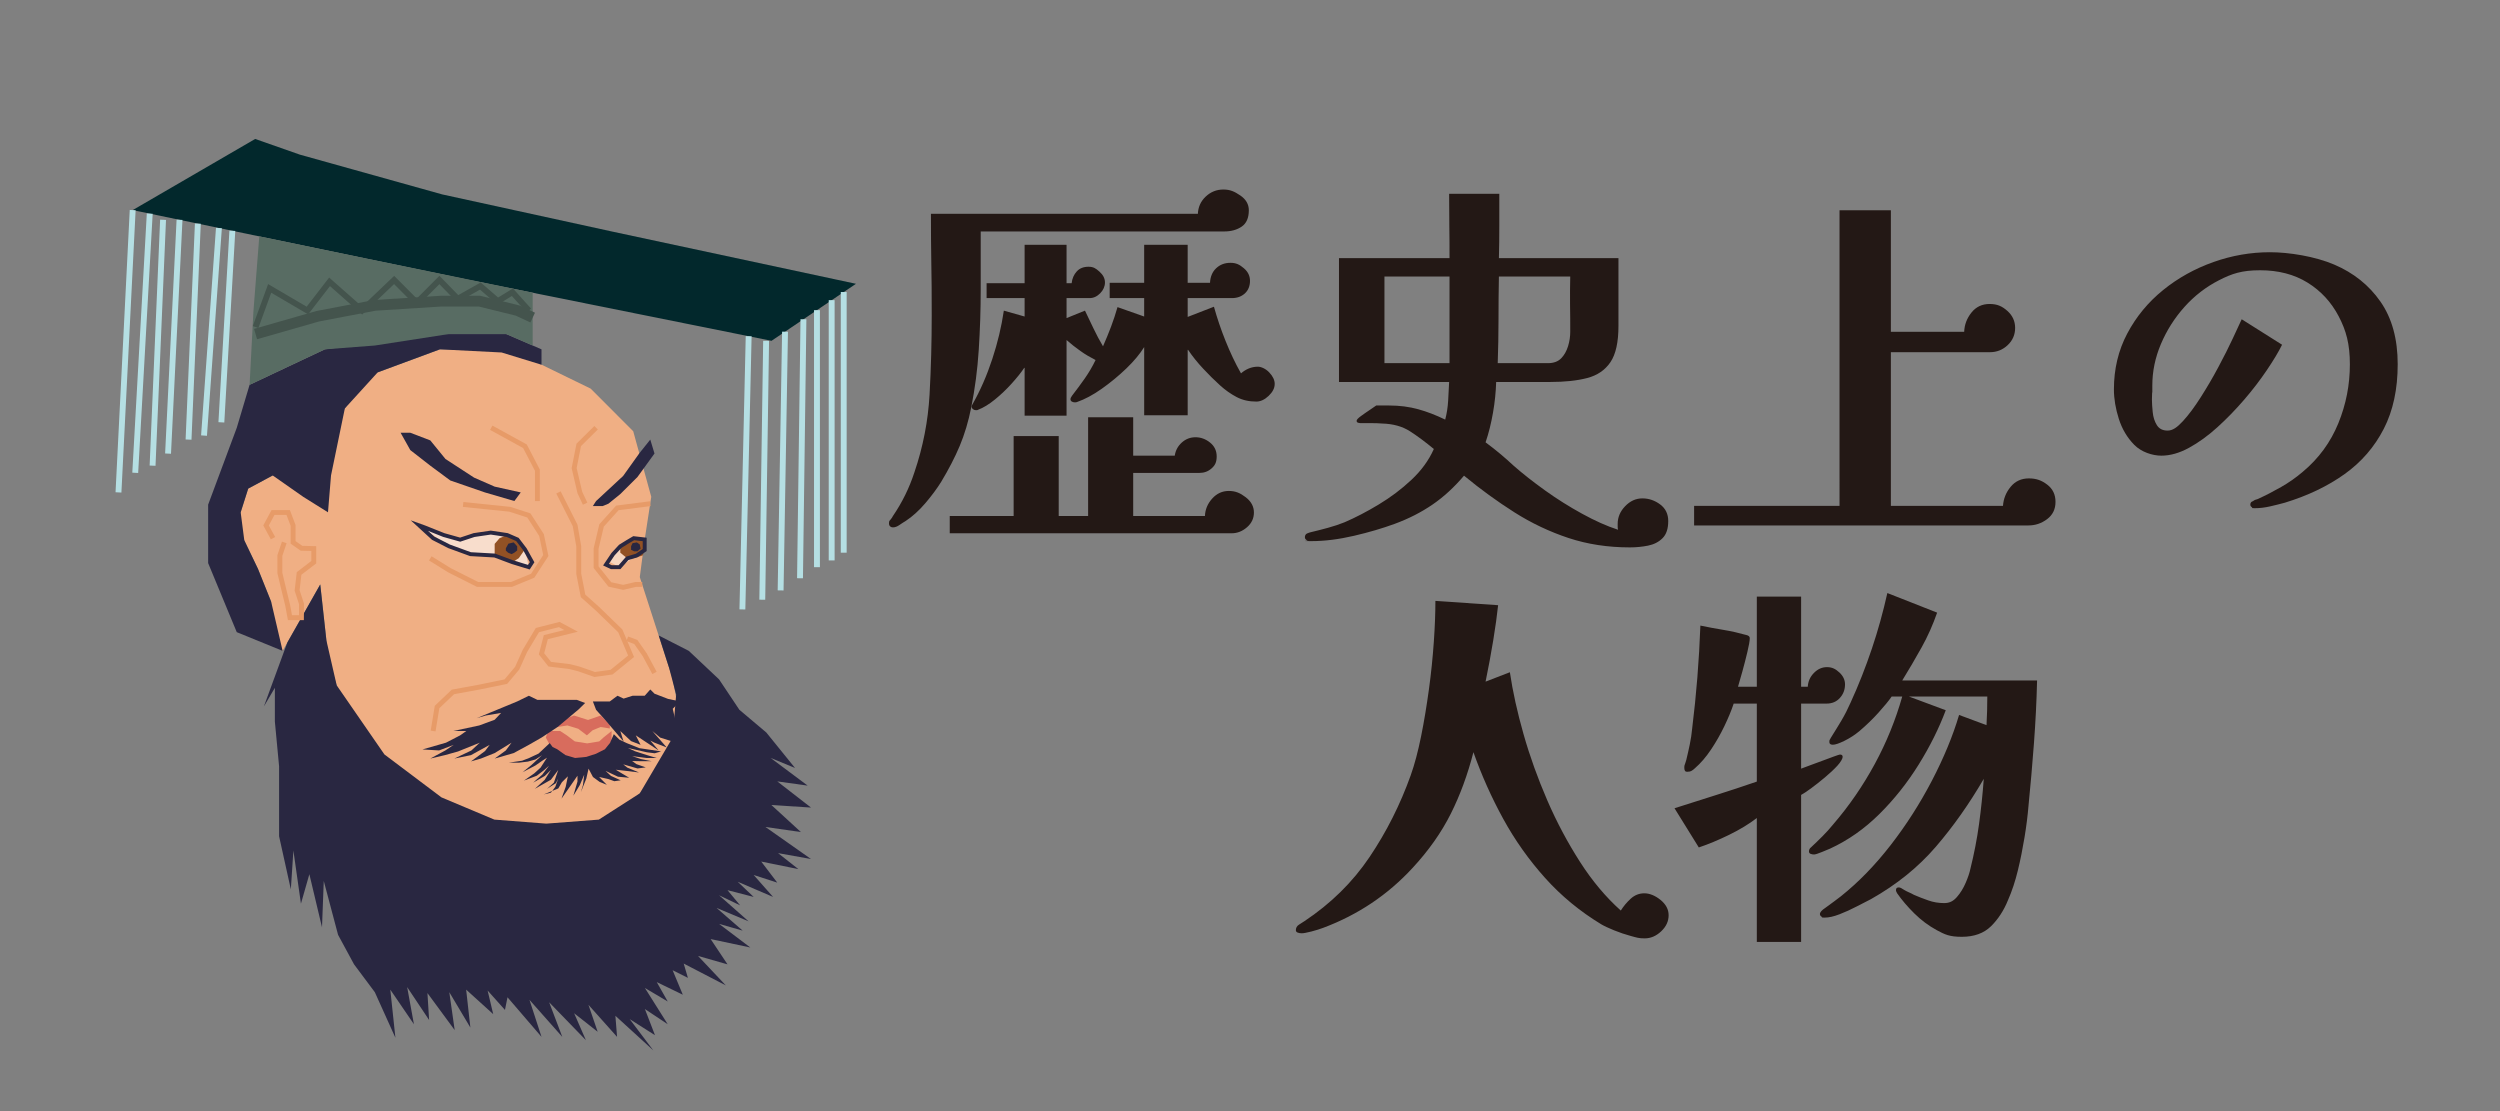 <?xml version="1.0" encoding="UTF-8"?> <svg xmlns="http://www.w3.org/2000/svg" version="1.1" viewBox="0 0 2551.2 1133.9"><rect x="0" y="0" width="2551.2" height="1133.9" fill="#808080" stroke="none"/><defs><style> .cls-1 { fill: #586c63; } .cls-2 { stroke-width: 11px; } .cls-2, .cls-3 { stroke: #44544d; } .cls-2, .cls-3, .cls-4, .cls-5, .cls-6 { fill: none; stroke-miterlimit: 10; } .cls-7 { fill: #292741; } .cls-3, .cls-4 { stroke-width: 6px; } .cls-4 { stroke: #b5dfe3; } .cls-8 { fill: #d86c5d; } .cls-9 { fill: #231815; } .cls-10 { fill: #02282c; } .cls-11 { opacity: .5; } .cls-11, .cls-12 { fill: #fdfcfb; } .cls-12 { opacity: .6; } .cls-5 { stroke: #292741; stroke-width: 4px; } .cls-13 { fill: #f0af84; } .cls-6 { stroke: #e79b68; stroke-width: 5px; } .cls-14 { fill: #925124; } </style></defs><g><g id="_レイヤー_2" data-name="レイヤー_2"><polygon class="cls-10" points="135.4 214.4 260.4 141.8 306 157.8 451.3 198.4 625.2 236.4 873.5 289.6 787.3 347.8 477.4 285.4 135.4 214.4"></polygon><polygon class="cls-13" points="315.1 475.2 372 384.9 448.9 356.5 520.5 356.5 602.8 396.6 646.2 440.1 664.6 507 657.9 550.5 652.9 588.9 686.4 692.6 697.6 752.8 652.9 809.6 609.4 848.6 500.8 848.6 428.9 804.6 360.3 752.7 335.2 672.5 326.8 596.4 288.4 664.2 276.7 647.4 276.7 614 263.3 580.6 241.6 535.4 253.3 498.6 278.3 485.2 315.1 475.2"></polygon><polygon class="cls-7" points="254.7 392.7 331.5 356.5 447.6 340.9 516.6 340.9 552.6 356.5 552.6 372.2 511.9 359.7 448.9 356.5 385.4 380 351.9 416.8 337.8 485.2 334.7 522.8 309.6 507.1 278.3 485.2 253.3 498.6 245.6 522.8 249.3 551.4 263.3 580.6 276.7 614 288.4 664.2 241.6 645.1 212.4 574.6 212.4 515 241.6 436.6 254.7 392.7"></polygon><polygon class="cls-1" points="258.6 318 264.6 241.2 372.2 263.5 543.6 298.7 543.6 352.6 516.6 340.9 457.9 340.9 382.5 352.6 331.5 356.5 294.2 374 254.7 392.7 258.6 318"></polygon><polyline class="cls-2" points="260.8 340.9 324.3 322.7 382.5 311.6 450.3 307.3 489.2 307.3 528.2 316.9 543.6 324.1"></polyline><polygon class="cls-7" points="293.2 655.7 307.6 630.3 326.8 596.4 333.1 653.6 343.6 699.4 392.3 769.9 450.5 813.7 504.5 836.4 557.5 840.5 611.1 836.4 652.9 809.6 686.4 752.7 690 708.8 682.9 681.9 672.2 648.5 702.9 664.2 733.8 693.3 754.5 724.3 782 747.5 811.3 783.7 786.3 773.4 824.2 801.7 793.2 797.4 827.6 824.1 787.2 821.5 817.3 849.1 781.1 843.9 827.6 876.6 794 870.6 814.7 886.9 776.8 879.2 793.2 900.7 769.1 892.9 788.9 915.3 752.8 899.8 769.1 915.3 742.4 908.4 755.3 923.9 733.8 913.6 763.9 940.2 731.2 926.5 757.9 949.7 733.8 942.8 765.7 966.9 725.2 958.3 742.4 984.1 712.3 975.5 740.7 1005.6 697.7 983.3 702 997.9 686.4 990.1 696.8 1015.1 670.2 1002.2 681.4 1022 658.1 1008.2 681.4 1045.2 658.1 1029.7 668.4 1056.4 642.6 1040 666.7 1071.9 628 1036.6 629.7 1058.1 600.5 1025.4 609.9 1052.9 585.9 1034 597.9 1061.5 560.4 1022.8 573.8 1058.1 540.3 1020.3 552.6 1058.1 517.9 1017.7 515.3 1030.6 497.6 1010.8 503.3 1034.9 475.7 1009.9 480 1048.6 458.5 1012.5 464 1051.2 436.2 1013.4 437.9 1040.9 415.5 1007.3 422.4 1045.2 398.3 1009.9 403.5 1059 382.5 1012.5 361.3 984.1 345 954 330.4 899 328.6 946.3 315.7 892.1 307.1 922.2 299.4 868 296.8 907.6 284.8 853.4 284.8 782 280.5 736.4 280.5 701.9 269.3 720.9 293.2 655.7"></polygon><polygon class="cls-12" points="427.8 536.2 469.6 550.7 500.8 543.5 522 550.7 535.7 560.6 539.7 578.8 515.2 566.9 491.6 566.9 469.6 562.8 458.2 557.5 427.8 536.2"></polygon><polygon class="cls-11" points="622.3 573.5 633 557.5 646.7 549.2 657.9 550.5 657.9 561.3 649.7 566.9 632.2 578.8 622.3 573.5"></polygon><polygon class="cls-14" points="504.8 555 509.8 549.2 517.6 546 528 550.5 532.1 555 535.7 560.6 529.4 569.6 523 573.7 513.5 570.9 504.8 566.9 504.8 555"></polygon><polygon class="cls-14" points="633 557.5 646.7 549.2 657.9 550.5 657.9 561.3 655.8 566.9 645.5 569.8 640.1 569.8 633 564 633 557.5"></polygon><polygon class="cls-7" points="516.2 559.5 518.8 554.8 524.2 553.5 527.8 557.5 527.8 561.7 524.9 564 522 565.5 518.5 564 516.2 561.9 516.2 559.5"></polygon><polygon class="cls-7" points="644 557.5 645.5 554.3 649.9 553.5 652.8 555.5 653.7 559.8 650.5 562.6 647.1 562.6 644 561.1 644 557.5"></polygon><polygon class="cls-8" points="561 739.3 585.8 730.2 600.1 734.7 612.9 730.2 622.3 739.3 622.3 743.4 612.9 741.9 604.8 745.2 598.9 750.4 590.1 743.7 579 740.3 569 741.9 561 739.3"></polygon><polygon class="cls-8" points="559.4 746 571.7 746 578.4 750.4 586.6 756.6 599.2 758.6 611.5 756.6 616.2 752.3 624.1 746 624.1 756 617.6 765.9 611.8 770.3 599.5 772.7 584.9 774.1 576.1 771.8 567.3 768 561 760.1 557 752.7 559.4 746"></polygon><polyline class="cls-6" points="569.9 502.5 586.9 536.2 590.6 557.5 590.6 585.5 595 608.1 609.6 621.1 633 643.8 644 669.7 624.1 685.9 606.9 688.3 590.6 682.6 581.2 680.2 561 677.8 552.6 667.2 557 650.2 582.8 643.8 570.7 637.3 548.4 643 535.7 664.2 527.8 681.8 516.2 695.6 488.9 701.2 462.2 706.1 446 721.5 442 746"></polyline><polyline class="cls-6" points="667.9 686.7 657.9 668.1 648.8 655.1 640.1 651.9"></polyline><polyline class="cls-6" points="472.6 514.8 520.3 519.7 539.7 526 552.6 546 557 566.9 543.6 587.5 522 596.4 487.3 596.4 458.6 581.9 439.1 569.8"></polyline><polyline class="cls-6" points="663.6 514 630 518.3 613.9 536.2 608.3 559.8 608.3 578.8 622.3 596.4 635.9 599.4 648.8 596.4 655.4 596.4"></polyline><polyline class="cls-6" points="501.3 436.5 535.7 455.4 548.4 479.8 548.4 498.7 548.4 511.3"></polyline><polyline class="cls-6" points="608.3 436.5 590.6 454 585.9 477.7 591.7 502.5 597.1 514"></polyline><polyline class="cls-6" points="278.6 549.2 271.5 536.2 278.6 523 294.1 523 299.1 536.2 299.1 553.5 307.7 559.5 320.2 559.8 320.2 573.7 305.2 585.2 303.2 602.5 307.7 616.3 307.6 630.3 295.9 630.3 293.6 617.9 289.1 599.4 285.6 584.7 285.6 566.9 290.1 553.5"></polyline><polygon class="cls-7" points="418.7 441.6 439.1 449.4 454.6 468.4 483.8 487.4 504.8 496.6 531.4 502.5 524.9 511.3 494.8 502.5 459.5 490.3 439.1 475.2 418.7 459.3 408.8 441.6 418.7 441.6"></polygon><polygon class="cls-7" points="608.3 511.3 635.9 485.7 652.4 462.6 663.6 448.6 667.9 462.8 650.5 486.8 633 504.2 620.9 514 615.1 516.4 605 516.4 608.3 511.3"></polygon><polygon class="cls-7" points="539.7 710 548.4 714.2 557 714.2 567.8 714.2 582.2 714.2 588.6 714.2 597.1 717.4 590.6 723.8 569 741.9 552.6 752.7 539.7 760.1 524.2 768.5 504.8 774.1 516.2 765.8 522 757.9 504.8 768.5 490.7 774.1 480.6 777 495 766.4 499.7 760.1 480.6 770.6 463.6 774.1 481.1 765.8 489.6 757.9 467.3 766.9 454 770.6 439.1 774.1 454.5 765.8 463 760.1 448.1 765.8 431.1 764.8 455.1 757.9 469.6 750.4 475.8 746 462.5 746 489.1 740.3 504.8 734.5 511.4 727.5 495.5 730.2 486.4 732.9 516.2 720.6 527.8 715.8 539.7 710"></polygon><polygon class="cls-7" points="605 715.8 612 715.8 622.3 715.8 630.1 710 636.4 712.9 645.5 710 657.9 710 663.6 703.6 667.9 707.9 681.7 713.2 693.9 715.8 686.5 723.3 691.8 746 690.2 757.9 673.7 752.7 665.7 746 680.4 762.8 667.9 757.9 663.6 755.7 672.1 765.8 648.8 750.4 653.7 760.1 644 756.3 633 746 636.4 756.8 617.6 734.7 608.3 724.4 605 715.8"></polygon><polygon class="cls-7" points="561 758.3 549.6 769 540 773.5 532.8 776.3 519.1 778.3 529.5 778.3 538.7 777.2 546.5 775 553.2 770.6 542.1 780.9 533.2 788.1 546.5 781.1 553.4 776.3 558.2 773.2 551.7 783.3 545.2 789.2 534.7 796.6 547.8 791.6 555.2 785.9 561 780.7 565.2 774.8 553.4 790.5 547.6 795.5 544.1 798.7 556 791.8 562.2 785.7 555.8 795.9 545.8 805 562.2 795.7 569.7 785.7 565.2 798.7 558.2 805 567.3 799.2 569.7 794.4 566.7 802.9 562.2 808.9 554.9 810.7 569.7 804.6 573.4 798.3 579.5 792.2 577.3 802.9 574.5 810.7 573 815 582.1 802 589.3 791.6 589.3 797.6 587.3 804.4 585.1 812 591.7 801.1 596.2 790.5 594.9 801.1 592.8 808.3 598.3 794.6 600.6 784.4 605.1 792.9 611.9 797.9 619.3 800.9 611.4 792.9 620.8 795 626.9 797.2 633.4 796.3 623.5 791.8 618 786.7 630.6 792.6 642.1 793.7 634.5 789.2 628.4 785.5 639.2 786.7 652.1 788.3 640.1 783.3 636 780 650.6 784.2 659 783.1 649.5 779.8 645.1 776.6 654 776.8 665.1 776.8 654 774.6 645.1 771.6 659.7 773.5 670.1 773.5 660.3 770.6 647.9 766.6 640.8 763.3 660.1 767.7 668.1 768.7 674.7 766.8 652.5 763.5 639.5 758.3 632.1 754.8 626.4 749.2 622.5 758.1 617.3 764.6 608.2 769.2 598.3 772.4 586.9 773.5 577.1 770.6 568.5 764.5 563.9 762.3 561 758.3"></polygon><polygon class="cls-5" points="433.1 538.1 452.9 546 469.6 550.7 483.8 546 500.8 543.5 517.6 546 528 550.5 535.7 560.6 543 573.7 539.7 578.8 523 573.7 504.8 566.9 480.1 565.5 458.2 557.5 442 549.2 427.8 536.2 433.1 538.1"></polygon><polygon class="cls-5" points="618.4 576.2 625.6 565.5 633 557.5 640.1 553.1 646.7 549.2 657.9 550.5 657.9 561.3 649.7 566.9 640.1 569.8 632.2 578.8 623.9 578.8 618.4 576.2"></polygon><line class="cls-4" x1="861" y1="298" x2="861" y2="564"></line><line class="cls-4" x1="848.7" y1="306.3" x2="848.7" y2="571.9"></line><line class="cls-4" x1="833.7" y1="316.5" x2="833.7" y2="578.8"></line><line class="cls-4" x1="819.9" y1="325.8" x2="816.4" y2="590.1"></line><line class="cls-4" x1="801.1" y1="338.5" x2="796.6" y2="602.5"></line><line class="cls-4" x1="781.8" y1="347.8" x2="777.9" y2="612"></line><line class="cls-4" x1="764" y1="343.1" x2="757.6" y2="621.9"></line><line class="cls-4" x1="237.1" y1="235.5" x2="225.9" y2="431"></line><line class="cls-4" x1="223.4" y1="232.7" x2="208.2" y2="444.5"></line><line class="cls-4" x1="201.9" y1="228.2" x2="192.4" y2="448.6"></line><line class="cls-4" x1="183.2" y1="224.3" x2="171.5" y2="462.9"></line><line class="cls-4" x1="166.4" y1="224.3" x2="155.7" y2="475.2"></line><line class="cls-4" x1="152.8" y1="218" x2="138" y2="482.5"></line><line class="cls-4" x1="135.4" y1="214.4" x2="120.9" y2="502.5"></line><polyline class="cls-3" points="260.8 333.8 275.2 294.3 313.7 316.9 336.3 287.6 369.5 316.9 402.2 285.7 425.3 308.9 448.4 285.7 467.1 304.9 490.2 291.9 508 307.3 522.9 298.2 539.7 316.9"></polyline><g><path class="cls-9" d="M1274.4,214.6c0,7.7-2.4,13.3-7.2,16.6-4.8,3.3-10.8,5-18,5h-248.4v59.4c0,20.7-.7,41.1-2,61.4-1.3,20.3-3.9,39.7-7.6,58.4-2.9,14.7-6.9,27.9-11.8,39.6-4.9,11.7-11.3,24-19,36.8-4.3,6.9-9.7,14.2-16.2,21.8-6.5,7.6-13.3,13.7-20.2,18.2-1.9,1.1-3.9,2.4-6.2,4-2.3,1.6-4.5,2.4-6.6,2.4s-4-1.3-4-4,.5-2.7,1.6-4c1.1-1.3,1.9-2.5,2.4-3.6,9.3-13.6,16.7-28.5,22-44.8,8.8-25.9,13.9-52.3,15.4-79.2,1.5-26.9,2.2-53.9,2.2-80.8s-.1-34.7-.4-52c-.3-17.3-.4-34.5-.4-51.6h272.4c.3-6.9,2.9-12.8,8-17.6,5.1-4.8,11.1-7.2,18-7.2s11.3,2,17.2,6c5.9,4,8.8,9.1,8.8,15.2ZM1279.6,523c0,5.9-2.3,10.9-7,15-4.7,4.1-9.9,6.2-15.8,6.2h-287.6v-17.6h65.2v-81.6h46v81.6h30v-100.8h46v39.2h42.4c.8-5.3,3.2-9.8,7.2-13.4s8.7-5.4,14-5.4,10.3,1.8,14.8,5.4c4.5,3.6,6.8,8.3,6.8,14.2s-1.7,9.1-5.2,12.2c-3.5,3.1-7.6,4.6-12.4,4.6h-67.6v44h73.2c.3-6.7,2.7-12.6,7.4-17.8,4.7-5.2,10.3-7.8,17-7.8s11.6,2.1,17.2,6.4c5.6,4.3,8.4,9.5,8.4,15.6ZM1300.8,391.8c0,4.3-2.1,8.3-6.2,12.2-4.1,3.9-8.3,5.8-12.6,5.8-7.5,0-14.1-1.5-20-4.6-5.9-3.1-11.5-7-16.8-11.8-5.9-5.3-11.7-11.1-17.4-17.2-5.7-6.1-10.9-12.5-15.4-19.2h-.4v66.8h-44.4v-69.6c-4.3,6.9-10.3,14.2-18.2,21.8-7.9,7.6-16.3,14.5-25.2,20.8-8.9,6.3-17.3,10.7-25,13.4-.5.3-1.3.4-2.4.4s-2.1-.3-3-.8c-.9-.5-1.4-1.3-1.4-2.4s.5-2,1.6-3.6c4.5-5.9,8.9-11.7,13-17.6,4.1-5.9,7.8-12.1,11-18.8-5.3-2.7-10.5-5.7-15.4-9.2-4.9-3.5-9.7-7.2-14.2-11.2v77.2h-42.8v-48.8h-.4c-3.2,4.8-7.5,10.1-12.8,16-5.3,5.9-11,11.3-17,16.2-6,4.9-11.8,8.5-17.4,10.6-.3.3-.9.4-2,.4s-2.1-.3-3-1c-.9-.7-1.4-1.5-1.4-2.6s.3-1.3.8-2.4c8-14.1,14.7-29.5,20.2-46.2,5.5-16.7,9.4-33.1,11.8-49.4l21.2,6v-18.8h-38.8v-15.2h38.8v-39.2h42.8v39.2h5.2c.5-4.8,2.3-8.8,5.2-12,2.9-3.2,6.9-4.8,12-4.8s7.5,1.7,11.2,5c3.7,3.3,5.6,7,5.6,11s-1.6,7.7-4.8,11c-3.2,3.3-6.8,5-10.8,5h-23.6v20.4l18.8-7.6c2.9,6.1,5.9,12.3,8.8,18.4,2.9,6.1,6.1,12.1,9.6,18,2.9-6.7,5.7-13.3,8.2-20,2.5-6.7,4.7-13.3,6.6-20l27.2,9.6v-18.8h-35.2v-15.6h35.2v-38.8h44.4v38.8h22.8c.3-6.1,2.3-11.1,6.2-14.8,3.9-3.7,8.7-5.6,14.6-5.6s9.3,1.8,13.6,5.4c4.3,3.6,6.4,7.9,6.4,13s-1.7,9.6-5.2,12.8c-3.5,3.2-7.9,4.8-13.2,4.8h-45.2v19.2l26.8-10.4c3.2,11.5,7.1,23.1,11.8,34.8,4.7,11.7,9.9,22.8,15.8,33.2,2.4-2.1,5.1-3.8,8-5,2.9-1.2,6-1.8,9.2-1.8s7.9,1.9,11.6,5.8c3.7,3.9,5.6,7.8,5.6,11.8Z"></path><path class="cls-9" d="M1702.4,531.8c0,7.7-1.9,13.5-5.8,17.4-3.9,3.9-8.8,6.4-14.8,7.6s-12.2,1.8-18.6,1.8c-22.4,0-43.3-3.2-62.6-9.6-19.3-6.4-37.7-15.1-55.2-26.2-17.5-11.1-34.6-23.5-51.4-37.4-9.9,11.7-20.5,21.5-32,29.4-11.5,7.9-24.4,14.5-38.8,19.8-12.3,4.5-26.1,8.6-41.6,12.2-15.5,3.6-29.9,5.4-43.2,5.4s-2.5-.3-4.2-.8c-1.7-.5-2.6-1.6-2.6-3.2s.7-3.1,2.2-3.8c1.5-.7,2.9-1.1,4.2-1.4,5.6-1.3,11.3-2.8,17.2-4.4,5.9-1.6,11.5-3.5,16.8-5.6,11.2-4.8,22.9-10.9,35-18.2,12.1-7.3,23.3-15.7,33.4-25.2,10.1-9.5,17.7-19.9,22.8-31.4-8.3-6.9-16.3-12.9-24.2-18-7.9-5.1-17.4-7.7-28.6-8-3.5-.3-7.1-.4-10.8-.4h-11.2c-.5,0-1.3-.1-2.4-.4-1.1-.3-1.6-.9-1.6-2s1.5-2.7,4.4-4.8c2.9-2.1,6-4.3,9.2-6.4,3.2-2.1,5.3-3.6,6.4-4.4h13.2c10.7,0,20.5,1.3,29.6,3.8,9.1,2.5,18.3,6.1,27.6,10.6,1.6-6.1,2.6-12.5,3-19.2.4-6.7.7-13.1,1-19.2h-112.4v-126.4h112.8c0-10.9,0-21.9-.2-32.8-.1-10.9-.2-21.9-.2-32.8h51.2v32.8c0,10.9-.1,21.9-.4,32.8h122v69.2c0,16.5-2.7,28.9-8.2,37-5.5,8.1-13.4,13.5-23.8,16.2-10.4,2.7-22.9,4-37.6,4h-55.2c-.3,9.9-1.3,20.3-3.2,31.2-1.9,10.9-4.4,21.1-7.6,30.4,10.1,7.5,19.7,15.5,28.8,24,9.1,8,19.7,16.3,31.8,25,12.1,8.7,24.7,16.6,37.8,23.8,13.1,7.2,25.3,12.7,36.8,16.4-.3-1.1-.4-2.1-.4-3v-3c0-6.7,2.5-12.7,7.6-18,5.1-5.3,10.9-8,17.6-8s12.7,2.1,18.2,6.2c5.5,4.1,8.2,9.8,8.2,17ZM1479.2,370.6v-88.4h-66.4v88.4h66.4ZM1602.4,338.6c0-9.3,0-18.7-.2-28.2-.1-9.5,0-18.9.2-28.2h-72.8c-.3,14.7-.4,29.3-.4,44s-.3,29.5-.8,44.4h51.2c5.9,0,10.4-1.7,13.6-5,3.2-3.3,5.5-7.5,7-12.4,1.5-4.9,2.2-9.8,2.2-14.6Z"></path><path class="cls-9" d="M2097.6,512.2c0,7.5-2.9,13.3-8.6,17.6-5.7,4.3-12.1,6.4-19,6.4h-341.2v-20h148.4V214.6h52.4v124h74.8c.3-7.2,2.7-13.7,7.4-19.6,4.7-5.9,10.9-8.8,18.6-8.8s12.7,2.3,18,7c5.3,4.7,8,10.5,8,17.4s-2.5,12.8-7.6,17.6c-5.1,4.8-11.1,7.2-18,7.2h-101.2v156.8h114.4c.5-7.2,3.1-13.7,7.8-19.4,4.7-5.7,10.9-8.6,18.6-8.6s13.2,2.1,18.8,6.4c5.6,4.3,8.4,10.1,8.4,17.6Z"></path><path class="cls-9" d="M2446.8,371.8c0,25.3-4.7,47.3-14.2,65.8-9.5,18.5-22.8,33.9-40,46.2-17.2,12.3-37.5,22-61,29.2-4.8,1.3-9.9,2.6-15.2,3.8-5.3,1.2-10.4,1.8-15.2,1.8s-2.1-.3-3.2-1c-1.1-.7-1.6-1.5-1.6-2.6,0-1.9.9-3.1,2.8-3.6,1.3-1.1,2.8-1.7,4.4-2,8.3-3.7,16.3-7.9,24.2-12.4,7.9-4.5,15.3-9.7,22.2-15.6,16.3-13.6,28.3-30.1,36.2-49.4,7.9-19.3,11.8-39.4,11.8-60.2s-3.8-34.5-11.4-49c-7.6-14.5-18.2-26-31.8-34.4-13.6-8.4-29.7-12.6-48.4-12.6s-28.7,3.4-42,10.2c-13.3,6.8-25.1,15.9-35.2,27.2-10.1,11.3-18.1,23.9-24,37.8-5.9,13.9-8.8,28-8.8,42.4s0,4.8-.2,7.2c-.1,2.4-.2,4.8-.2,7.2,0,3.5.3,7.7.8,12.8.5,5.1,1.9,9.5,4.2,13.2,2.3,3.7,5.9,5.6,11,5.6s9.7-3.2,15.6-9.6c5.9-6.4,11.9-14.5,18.2-24.4,6.3-9.9,12.3-20.1,18-30.8,5.7-10.7,10.7-20.5,14.8-29.4,4.1-8.9,7.1-15.4,9-19.4l41.2,26c-3.7,7.5-8.9,16.1-15.6,26-6.7,9.9-14.3,19.9-23,30-8.7,10.1-17.8,19.5-27.4,28.2-9.6,8.7-19.3,15.7-29,21-9.7,5.3-19.1,8-28.2,8s-20.4-3.7-27.6-11c-7.2-7.3-12.5-16.2-15.8-26.6-3.3-10.4-5-20.4-5-30,0-20.8,4.5-39.8,13.6-57,9.1-17.2,21.3-32,36.6-44.4,15.3-12.4,32.5-21.9,51.4-28.6,18.9-6.7,38.1-10,57.6-10s45.9,4.2,65.6,12.6c19.7,8.4,35.5,21,47.2,37.8,11.7,16.8,17.6,38.1,17.6,64Z"></path><path class="cls-9" d="M1702.8,934c0,6.1-2.5,11.6-7.6,16.4-5.1,4.8-10.7,7.2-16.8,7.2s-8.1-.8-14-2.4c-5.9-1.6-11.6-3.5-17.2-5.8-5.6-2.3-10-4.3-13.2-6.2-21.6-13.1-40.7-28.8-57.2-47.2-16.5-18.4-30.8-38.5-42.8-60.4-12-21.9-22.1-44.5-30.4-68-5.9,22.9-13.6,43.9-23.2,63-9.6,19.1-22.5,37.4-38.8,55-25.3,27.5-55.7,47.9-91.2,61.2-3.5,1.3-7.5,2.6-12.2,3.8-4.7,1.2-7.9,1.8-9.8,1.8s-2.3-.2-3.8-.6c-1.5-.4-2.2-1.3-2.2-2.6,0-2.4,1.1-4.3,3.2-5.6,2.1-1.3,4-2.5,5.6-3.6,26.9-17.9,49.1-39.7,66.4-65.4,17.3-25.7,31.3-53.5,42-83.4,4-11.2,7.5-24.5,10.6-39.8,3.1-15.3,5.7-31.3,8-48,2.3-16.7,3.9-32.9,5-48.6,1.1-15.7,1.6-29.6,1.6-41.6l64,4.4c-1.1,10.1-2.7,22.1-5,36-2.3,13.9-4.9,27.9-7.8,42l24.8-9.6c2.9,19.7,7.6,40.9,14,63.4,6.4,22.5,14.5,45,24.2,67.4,9.7,22.4,20.9,43.3,33.4,62.8,12.5,19.5,26.4,36,41.6,49.6,2.7-4.3,6-8.3,10-12,4-3.7,8.7-5.6,14-5.6s11.1,2.3,16.6,6.8c5.5,4.5,8.2,9.7,8.2,15.6Z"></path><path class="cls-9" d="M1882.8,698.4c0,5.3-1.7,9.9-5.2,13.8-3.5,3.9-8,5.8-13.6,5.8h-26v66.4c1.3-.5,4-1.5,8-3,4-1.5,8.3-3.1,13-4.8,4.7-1.7,8.8-3.3,12.4-4.6,3.6-1.3,5.7-2,6.2-2,1.9,0,2.8.8,2.8,2.4s-1.8,5.1-5.4,9c-3.6,3.9-7.9,7.9-12.8,12-4.9,4.1-9.7,7.9-14.2,11.2-4.5,3.3-7.9,5.5-10,6.6v150h-45.2v-126.4c-8,6.1-17.5,11.9-28.4,17.2-10.9,5.3-21.2,9.6-30.8,12.8l-24.8-40c14.1-4.5,28.2-9,42.2-13.4,14-4.4,27.9-9,41.8-13.8v-79.6h-23.6c-2.4,7.2-5.6,14.9-9.6,23.2-4,8.3-8.5,16.2-13.6,23.8-5.1,7.6-10.5,13.9-16.4,19-1.1,1.1-2.2,1.9-3.4,2.6-1.2.7-2.7,1-4.6,1s-2.8-1.3-2.8-4,.3-2.7.8-4.2c.5-1.5.9-2.7,1.2-3.8,1.3-5.3,2.5-10.7,3.6-16,1.1-5.3,1.9-10.7,2.4-16,4.3-34.7,7.1-69.7,8.4-105.2,7.7,1.6,15.6,3.1,23.6,4.4,8,1.3,15.7,3.1,23.2,5.2,2.4.5,3.6,1.6,3.6,3.2,0,2.7-.8,7.3-2.4,14-1.6,6.7-3.3,13.4-5.2,20.2-1.9,6.8-3.3,11.9-4.4,15.4h19.2v-92h45.2v92h6.8c.3-5.3,2.3-10,6.2-14,3.9-4,8.3-6,13.4-6s8.7,1.8,12.6,5.4c3.9,3.6,5.8,7.7,5.8,12.2ZM2078.8,694.4c-.5,21.3-1.6,42.7-3.2,64.2-1.6,21.5-3.5,42.9-5.6,64.2-.8,9.6-2.1,20.1-4,31.6-1.9,11.5-4.1,22.7-6.8,33.8-2.7,11.1-6,21.1-10,30.2-4.3,10.7-10.1,19.6-17.4,26.8-7.3,7.2-17.3,10.8-29.8,10.8s-17.3-2.3-25.6-6.8c-8.3-4.5-15.9-10.2-22.8-17-6.9-6.8-12.8-13.7-17.6-20.6-.3-.5-.5-1.1-.8-1.6-.3-.5-.4-1.1-.4-1.6,0-1.9.9-2.8,2.8-2.8s2.8.9,6,2.8c1.3.8,2.8,1.5,4.4,2.2,1.6.7,3.3,1.5,5.2,2.6,4.3,1.9,9.1,3.7,14.4,5.6,5.3,1.9,10.8,2.8,16.4,2.8s9.4-2.1,13-6.2c3.6-4.1,6.6-9,9-14.6,2.4-5.6,4-10.4,4.8-14.4,3.7-14.9,6.7-30.1,8.8-45.6,2.1-15.5,3.7-30.8,4.8-46-14.7,25.3-31,48.5-49,69.4-18,20.9-40.1,38.7-66.2,53.4-3.7,1.9-8.5,4.3-14.4,7.4-5.9,3.1-11.7,5.7-17.6,8-5.9,2.3-10.9,3.4-15.2,3.4s-2.1-.3-3.2-1c-1.1-.7-1.6-1.5-1.6-2.6,0-1.9,1.9-4,5.6-6.4,2.7-1.9,5.7-4.1,9-6.6,3.3-2.5,5.5-4.2,6.6-5,18.1-14.4,35.1-31.9,51-52.4,15.9-20.5,29.9-42.4,42-65.6,12.1-23.2,21.4-45.6,27.8-67.2l28,10.4c.3-4.8.5-9.7.6-14.6.1-4.9.2-9.8.2-14.6h-80l37.6,14c-6.9,18.4-16.1,36.9-27.6,55.4-11.5,18.5-24.8,35.3-40,50.4-15.2,15.1-32,26.9-50.4,35.4-1.3.5-4.1,1.7-8.2,3.4-4.1,1.7-6.9,2.6-8.2,2.6s-2.2-.2-3.4-.6c-1.2-.4-1.8-1.3-1.8-2.6s.7-3.2,2-4c4-3.7,7.9-7.5,11.8-11.4,3.9-3.9,7.5-7.9,11-12.2,16.3-18.9,30.4-39.5,42.4-61.6,12-22.1,21.3-45.1,28-68.8h-10.8c-2.9,4.3-7.4,9.7-13.4,16.4-6,6.7-12.5,12.9-19.4,18.8-4.8,4-9.9,7.3-15.4,10-5.5,2.7-9.4,4-11.8,4s-3.6-.9-3.6-2.8.2-1.9.6-2.6c.4-.7.7-1.3,1-1.8,3.7-5.9,7.3-11.7,10.8-17.6,3.5-5.9,6.5-11.9,9.2-18,8.3-18.1,15.5-36.5,21.8-55.2,6.3-18.7,11.5-37.6,15.8-56.8l50.8,20c-4.3,12.3-9.5,24.1-15.8,35.4-6.3,11.3-12.9,22.6-19.8,33.8h137.6Z"></path></g></g></g></svg> 